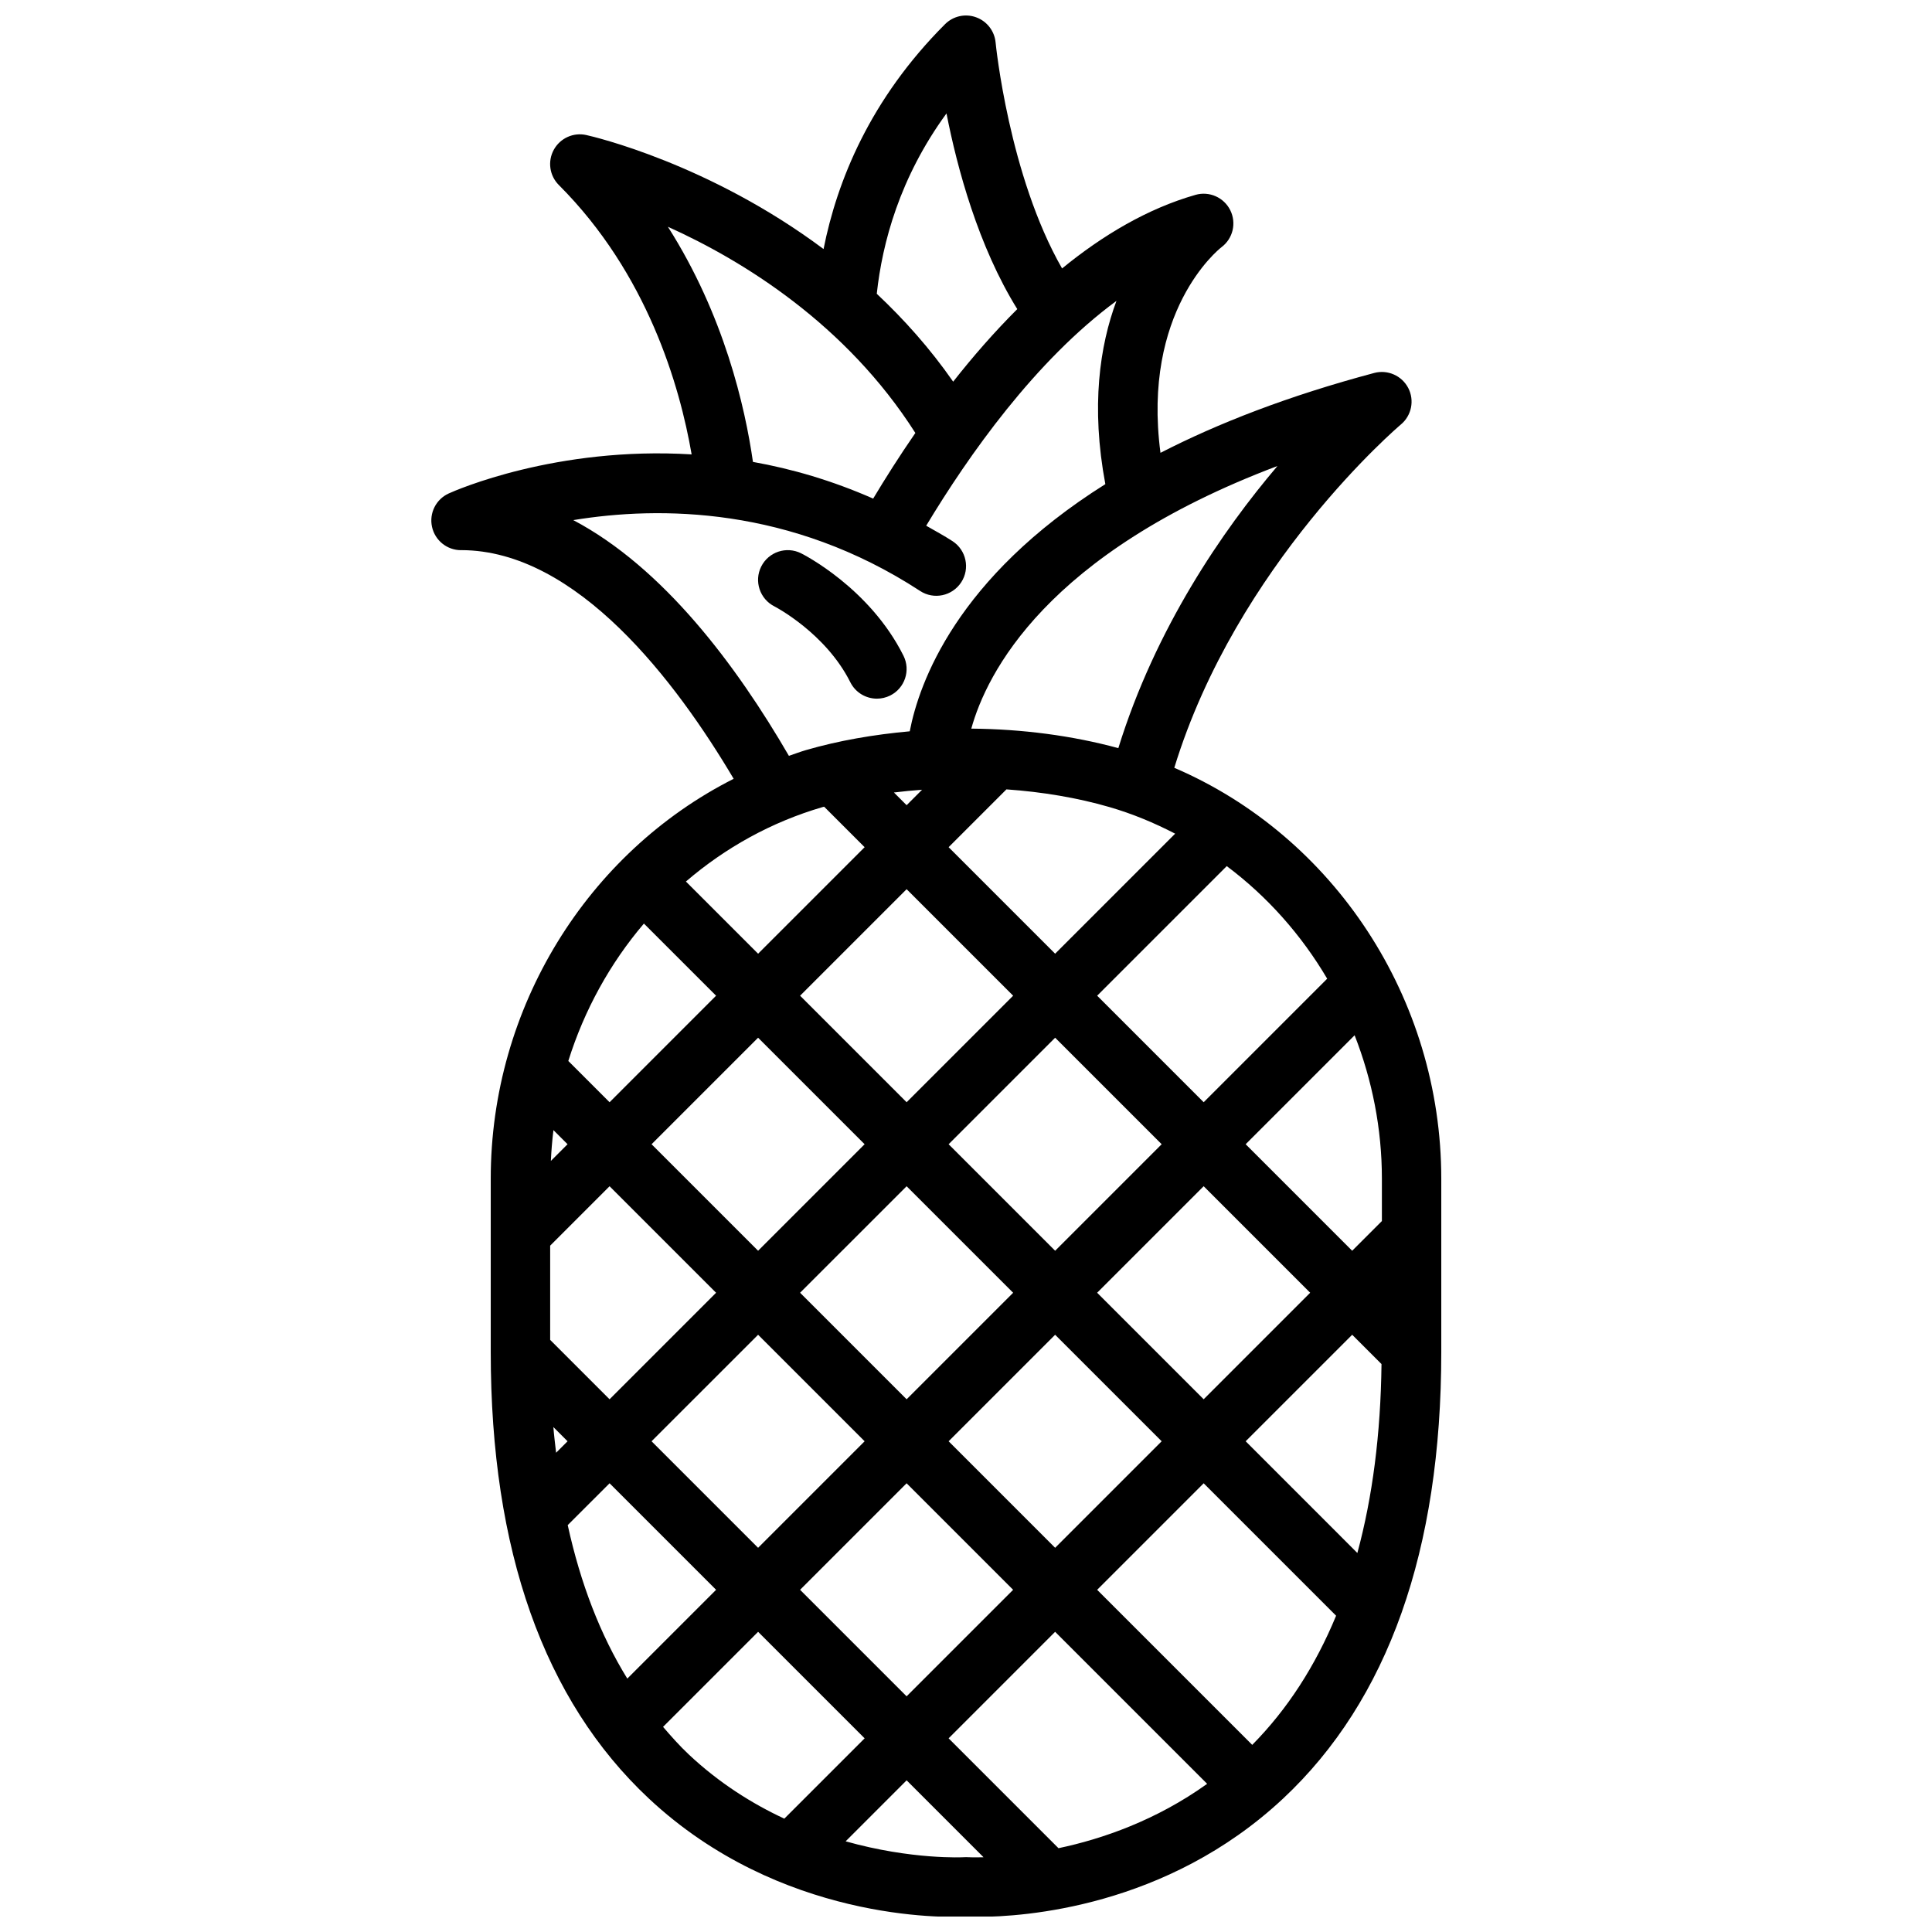 <?xml version="1.0" encoding="UTF-8"?>
<!-- Uploaded to: ICON Repo, www.svgrepo.com, Generator: ICON Repo Mixer Tools -->
<svg width="800px" height="800px" version="1.1" viewBox="144 144 512 512" xmlns="http://www.w3.org/2000/svg">
 <defs>
  <clipPath id="a">
   <path d="m258 148.09h268v503.81h-268z"/>
  </clipPath>
 </defs>
 <g clip-path="url(#a)">
  <path d="m266.18 289.79c30.812 0 57.176 35.141 72.25 60.598-38.699 19.555-64.379 60.555-64.379 105.98v45.973c0 52.477 14.098 92.27 41.895 118.28 34.777 32.535 78.547 31.605 84.059 31.297 0.613 0.031 1.699 0.07 3.195 0.07 11.957 0 49.941-2.449 80.855-31.371 27.801-26.008 41.898-65.801 41.898-118.27v-45.973c0-47.871-28.527-90.789-70.754-108.9 16.562-54.02 59.598-90.605 60.055-90.984 2.832-2.371 3.644-6.391 1.945-9.668-1.707-3.281-5.465-4.93-9.02-3.984-22.828 6.086-41.445 13.359-56.641 21.168-4.941-37.477 15.273-53.805 16.164-54.496 3.039-2.273 4.023-6.391 2.332-9.801-1.684-3.394-5.574-5.117-9.211-4.07-12.723 3.637-24.578 10.691-35.363 19.5-14.09-24.586-17.586-59.512-17.617-59.891-0.293-3.039-2.305-5.637-5.172-6.668-2.867-1.047-6.078-0.324-8.234 1.836-19.883 19.883-28.613 41.578-32.188 59.582-30.332-22.648-60.984-29.797-62.875-30.211-3.426-0.77-6.926 0.836-8.613 3.898-1.684 3.07-1.141 6.879 1.34 9.352 23.473 23.473 32.055 53.246 35.188 71.383-35.93-2.195-62.637 9.555-64.371 10.352-3.379 1.535-5.219 5.211-4.434 8.832 0.781 3.617 3.984 6.199 7.695 6.199zm171.84 68.094c6.094 1.77 11.887 4.188 17.406 7.047l-31.805 31.809-28.227-28.227 15.32-15.32c9.5 0.668 18.797 2.219 27.305 4.691zm72.195 98.48v11.227l-7.871 7.871-28.23-28.23 28.875-28.875c4.637 11.863 7.227 24.703 7.227 38.008zm-0.102 49.129c-0.219 18.57-2.387 35.25-6.398 50.066l-29.602-29.609 28.23-28.227zm-18.902-18.902-28.227 28.23-28.23-28.23 28.23-28.227zm-106.95 106.95-28.23-28.227 28.23-28.23 28.23 28.23zm39.359-17.098 40.289 40.289c-13.5 9.676-27.789 14.617-39.398 17.059l-29.117-29.117zm-129.17-28.27 11.094-11.09 28.227 28.23-23.531 23.531c-7.16-11.59-12.395-25.211-15.789-40.672zm39.32-140.3-28.227 28.23-10.934-10.934c4.219-13.484 11.059-25.883 20.035-36.414zm11.133 67.59-28.23-28.23 28.23-28.23 28.23 28.23zm39.359-17.098 28.23 28.227-28.23 28.23-28.23-28.23zm-78.719 0 28.227 28.227-28.227 28.23-15.742-15.742v-24.969zm-11.133-11.133-4.426 4.426c0.125-2.746 0.355-5.465 0.684-8.164zm0 78.719-3.039 3.039c-0.25-2.258-0.543-4.488-0.723-6.809zm22.262 0 28.23-28.227 28.23 28.227-28.23 28.23zm78.723 0 28.227-28.227 28.23 28.227-28.23 28.23zm28.227-50.488-28.227-28.23 28.227-28.23 28.23 28.23zm-39.359-39.359-28.23-28.23 28.23-28.23 28.23 28.23zm4.094-82.816-4.094 4.094-3.363-3.363c2.457-0.312 4.953-0.539 7.457-0.73zm-26.363 4.598c0.133-0.039 0.277-0.062 0.41-0.102l10.73 10.73-28.23 28.227-19.129-19.129c10.406-8.934 22.648-15.773 36.219-19.727zm-42.281 243.75 25.191-25.191 28.23 28.23-21.285 21.285c-8.508-3.961-17.223-9.414-25.293-16.988-2.434-2.281-4.656-4.793-6.844-7.336zm80.816 34.543c-0.168-0.008-0.348-0.016-0.512-0.016-0.172 0-0.348 0.008-0.512 0.016-0.227 0.023-13.895 0.715-31.402-4.211l16.16-16.164 20.387 20.387c-2.555 0.066-4.043-0.004-4.121-0.012zm75.324-29.773-41.098-41.09 28.23-28.23 35.094 35.094c-5.527 13.375-12.93 24.82-22.227 34.227zm19.863-203.04-32.73 32.734-28.23-28.23 34.344-34.344c10.738 8.043 19.77 18.215 26.617 29.84zm-55.348-61.102c-12.172-3.32-25.527-5.062-38.965-5.172 4.031-14.547 19.758-46.43 81.137-69.598-14.527 17.09-32.316 42.934-42.172 74.77zm-45.539-168.21c2.824 14.453 8.422 35.227 18.758 51.859-6.125 6.117-11.809 12.641-16.988 19.23-6.18-8.879-13.074-16.547-20.246-23.293 1.465-13.512 6.086-30.824 18.477-47.797zm-73.832 30.039c19.895 8.957 47.223 25.805 65.582 54.648-4.227 6.117-7.949 12.004-11.18 17.391-10.926-4.809-21.625-7.902-31.859-9.723-2.094-14.617-7.668-38.941-22.543-62.316zm66.832 96.512c3.644 2.387 8.516 1.355 10.902-2.289 2.379-3.637 1.348-8.516-2.289-10.895-2.332-1.52-4.66-2.754-6.992-4.102 11.266-18.711 28.914-43.762 50.422-59.582-4.426 11.879-6.809 27.969-2.945 48.562-39.484 24.828-49.367 52.68-51.836 65.504-9.531 0.859-18.863 2.465-27.496 4.977-1.535 0.449-3.016 1.016-4.527 1.527-13.934-24.016-33.281-49.871-57.145-62.473 22.875-3.75 57.594-3.625 91.906 18.77z"/>
 </g>
 <path d="m349.25 304.71c0.133 0.062 13.578 7.062 20.098 20.098 1.379 2.754 4.156 4.344 7.047 4.344 1.18 0 2.387-0.27 3.512-0.828 3.891-1.945 5.465-6.676 3.519-10.562-8.941-17.887-26.402-26.766-27.137-27.137-3.891-1.945-8.613-0.371-10.562 3.519-1.945 3.891-0.363 8.613 3.523 10.566z"/>
</svg>